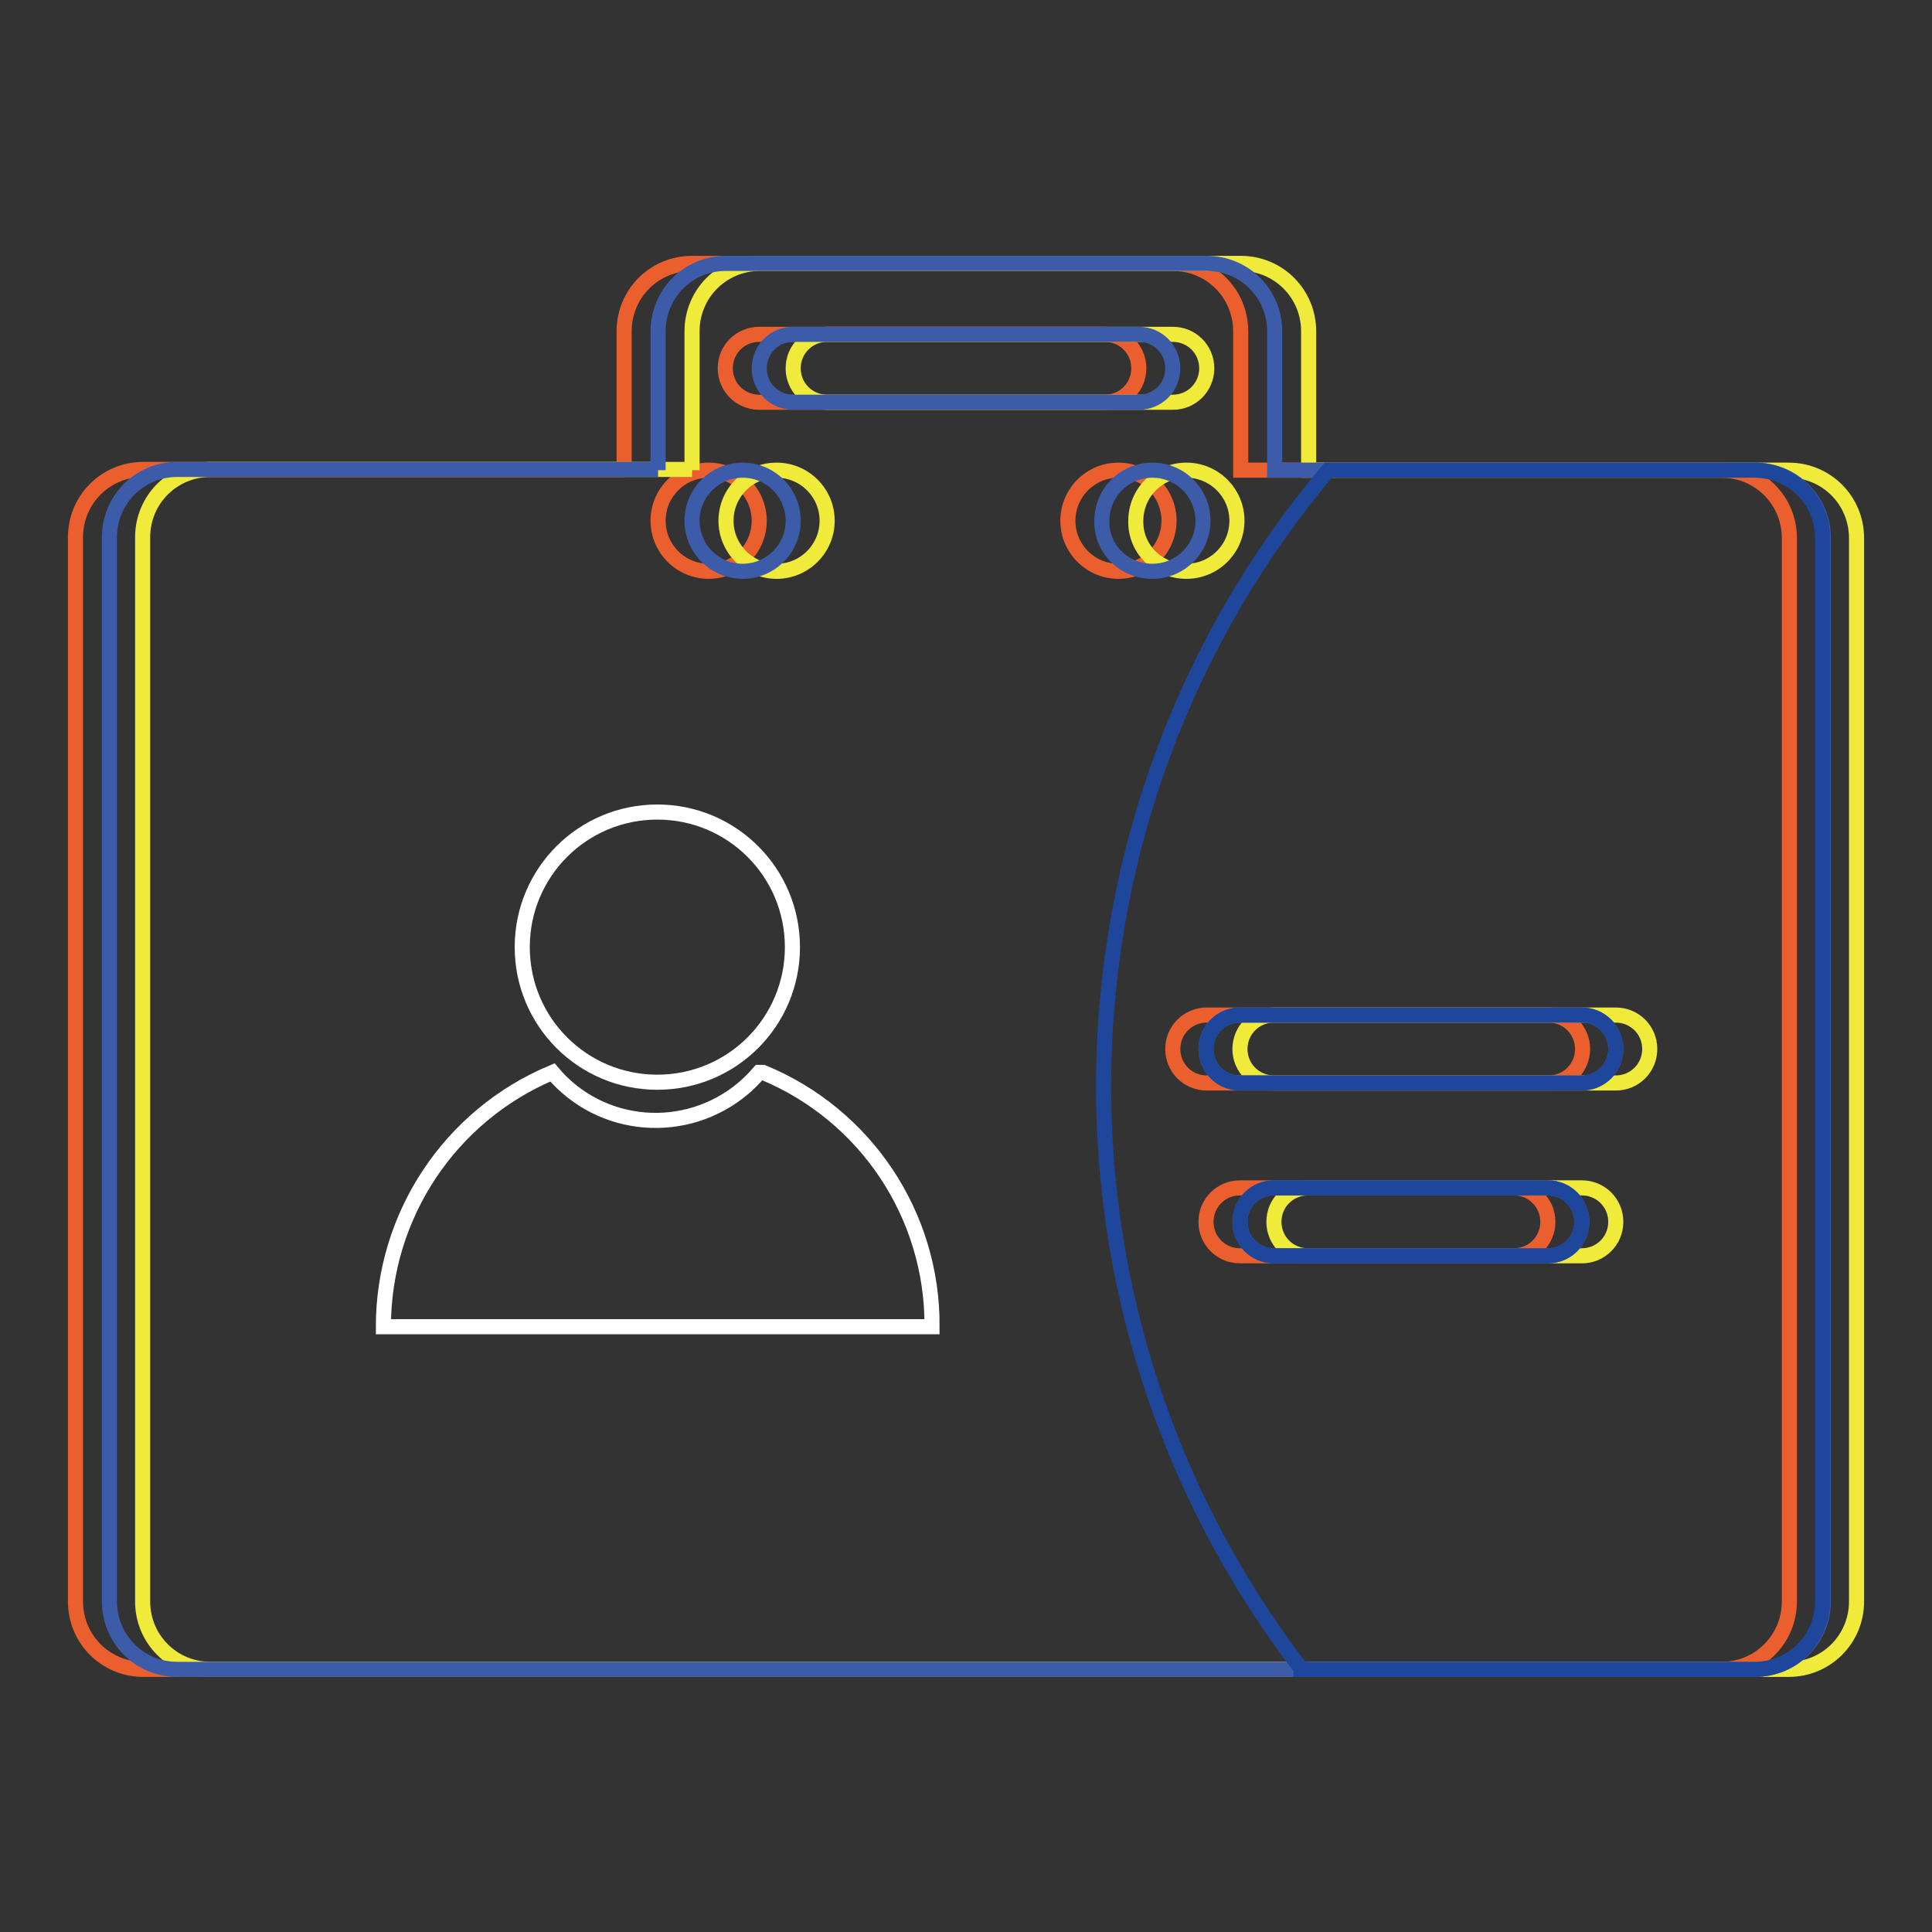 <?xml version="1.0" encoding="utf-8"?>
<!-- Svg Vector Icons : http://www.onlinewebfonts.com/icon -->
<!DOCTYPE svg PUBLIC "-//W3C//DTD SVG 1.1//EN" "http://www.w3.org/Graphics/SVG/1.1/DTD/svg11.dtd">
<svg version="1.1" xmlns="http://www.w3.org/2000/svg" xmlns:xlink="http://www.w3.org/1999/xlink" x="0px" y="0px" viewBox="0 0 256 256" enable-background="new 0 0 256 256" xml:space="preserve">
<rect x="0" y="0" width="256" height="256" fill="#333333" stroke="none"/>
<g> <path stroke-width="2" fill-opacity="0" stroke="#eb5f2e"  d="M82.7,62.3V43.9c0-5,4-9,9-9h63.7c5,0,9,4,9,9l0,0v18.4h63.7c5,0,9,4,9,9v140.9c0,5-4,9-9,9H19 c-5,0-9-4-9-9l0,0V71.2c0-5,4-9,9-9H82.7z M164.3,157.4c-2.5,0-4.5,2-4.5,4.5c0,2.5,2,4.5,4.5,4.5h36.3c2.5,0,4.5-2,4.5-4.5 c0-2.5-2-4.5-4.5-4.5H164.3z M159.9,134.5c-2.5,0-4.5,2-4.5,4.5s2,4.5,4.5,4.5h45.3c2.5,0,4.5-2,4.5-4.5s-2-4.5-4.5-4.5H159.9z  M100.6,44.3c-2.5,0-4.5,2-4.5,4.5l0,0c0,2.5,2,4.5,4.5,4.5l0,0h45.8c2.5,0,4.5-2,4.5-4.5s-2-4.5-4.5-4.5H100.6z M93.9,75.7 c3.7,0,6.7-3,6.7-6.7s-3-6.7-6.7-6.7s-6.7,3-6.7,6.7S90.2,75.7,93.9,75.7L93.9,75.7z M148.2,75.7c3.7,0,6.7-3,6.7-6.7 s-3-6.7-6.7-6.7c-3.7,0-6.7,3-6.7,6.7l0,0C141.5,72.7,144.5,75.7,148.2,75.7z"/> <path stroke-width="2" fill-opacity="0" stroke="#f0eb3b"  d="M91.7,62.3V43.9c0-5,4-9,9-9h63.7c5,0,9,4,9,9v18.4H237c5,0,9,4,9,9v140.9c0,5-4,9-9,9H27.9c-5,0-9-4-9-9 l0,0V71.2c0-5,4-9,9-9H91.7z M173.3,157.4c-2.5,0-4.5,2-4.5,4.5c0,2.5,2,4.5,4.5,4.5h36.3c2.5,0,4.5-2,4.5-4.5c0-2.5-2-4.5-4.5-4.5 H173.3z M168.8,134.5c-2.5,0-4.5,2-4.5,4.5s2,4.5,4.5,4.5h45.3c2.5,0,4.5-2,4.5-4.5s-2-4.5-4.5-4.5H168.8z M109.6,44.3 c-2.5,0-4.5,2-4.5,4.5s2,4.5,4.5,4.5h45.8c2.5,0,4.5-2,4.5-4.5s-2-4.5-4.5-4.5H109.6z M102.9,75.7c3.7,0,6.7-3,6.7-6.7 s-3-6.7-6.7-6.7s-6.7,3-6.7,6.7S99.2,75.7,102.9,75.7L102.9,75.7z M157.2,75.7c3.7,0,6.7-3,6.7-6.7s-3-6.7-6.7-6.7 c-3.7,0-6.7,3-6.7,6.7l0,0C150.4,72.7,153.4,75.7,157.2,75.7c0.1,0,0.3,0,0.4,0H157.2z"/> <path stroke-width="2" fill-opacity="0" stroke="#3c5ba8"  d="M87.2,62.3V43.9c0-5,4-9,9-9h63.7c5,0,9,4,9,9l0,0v18.4h63.7c5,0,9,4,9,9v140.9c0,5-4,9-9,9H23.5 c-5,0-9-4-9-9l0,0V71.2c0-5,4-9,9-9H87.2z M168.8,157.4c-2.5,0-4.5,2-4.5,4.5c0,2.5,2,4.5,4.5,4.5h36.3c2.5,0,4.5-2,4.5-4.5 c0-2.5-2-4.5-4.5-4.5H168.8z M164.3,134.5c-2.5,0-4.5,2-4.5,4.5s2,4.5,4.5,4.5h45.3c2.5,0,4.5-2,4.5-4.5s-2-4.5-4.5-4.5H164.3z  M105.1,44.3c-2.5,0-4.5,2-4.5,4.5s2,4.5,4.5,4.5h45.8c2.5,0,4.5-2,4.5-4.5s-2-4.5-4.5-4.5H105.1z M98.4,75.7c3.7,0,6.7-3,6.7-6.7 s-3-6.7-6.7-6.7c-3.7,0-6.7,3-6.7,6.7S94.7,75.7,98.4,75.7L98.4,75.7z M152.7,75.7c3.7,0,6.7-3,6.7-6.7s-3-6.7-6.7-6.7 c-3.7,0-6.7,3-6.7,6.7l0,0C145.9,72.7,148.9,75.7,152.7,75.7c0.1,0,0.3,0,0.4,0H152.7z"/> <path stroke-width="2" fill-opacity="0" stroke="#1e479c"  d="M172.4,221.1c-36.2-47.2-34.7-113.3,3.6-158.8h56.5c5,0,9,4,9,9v140.9c0,5-4,9-9,9H172.4z M168.8,157.4 c-2.5,0-4.5,2-4.5,4.5c0,2.5,2,4.5,4.5,4.5h36.3c2.5,0,4.5-2,4.5-4.5c0-2.5-2-4.5-4.5-4.5H168.8z M164.3,134.5 c-2.5,0-4.5,2-4.5,4.5s2,4.5,4.5,4.5h45.3c2.5,0,4.5-2,4.5-4.5s-2-4.5-4.5-4.5H164.3z"/> <path stroke-width="2" fill-opacity="0" stroke="#ffffff"  d="M69.2,125.5c0,9.9,8,17.9,17.9,17.9s17.9-8,17.9-17.9c0-9.9-8-17.9-17.9-17.9S69.2,115.6,69.2,125.5 L69.2,125.5z"/> <path stroke-width="2" fill-opacity="0" stroke="#ffffff"  d="M101.1,142.1c13.6,5.6,22.5,18.9,22.4,33.7H50.8c0-14.7,8.8-28,22.4-33.7c6.4,7.6,17.7,8.5,25.3,2.1 c0.7-0.6,1.4-1.3,2.1-2.1H101.1z"/></g>
</svg>